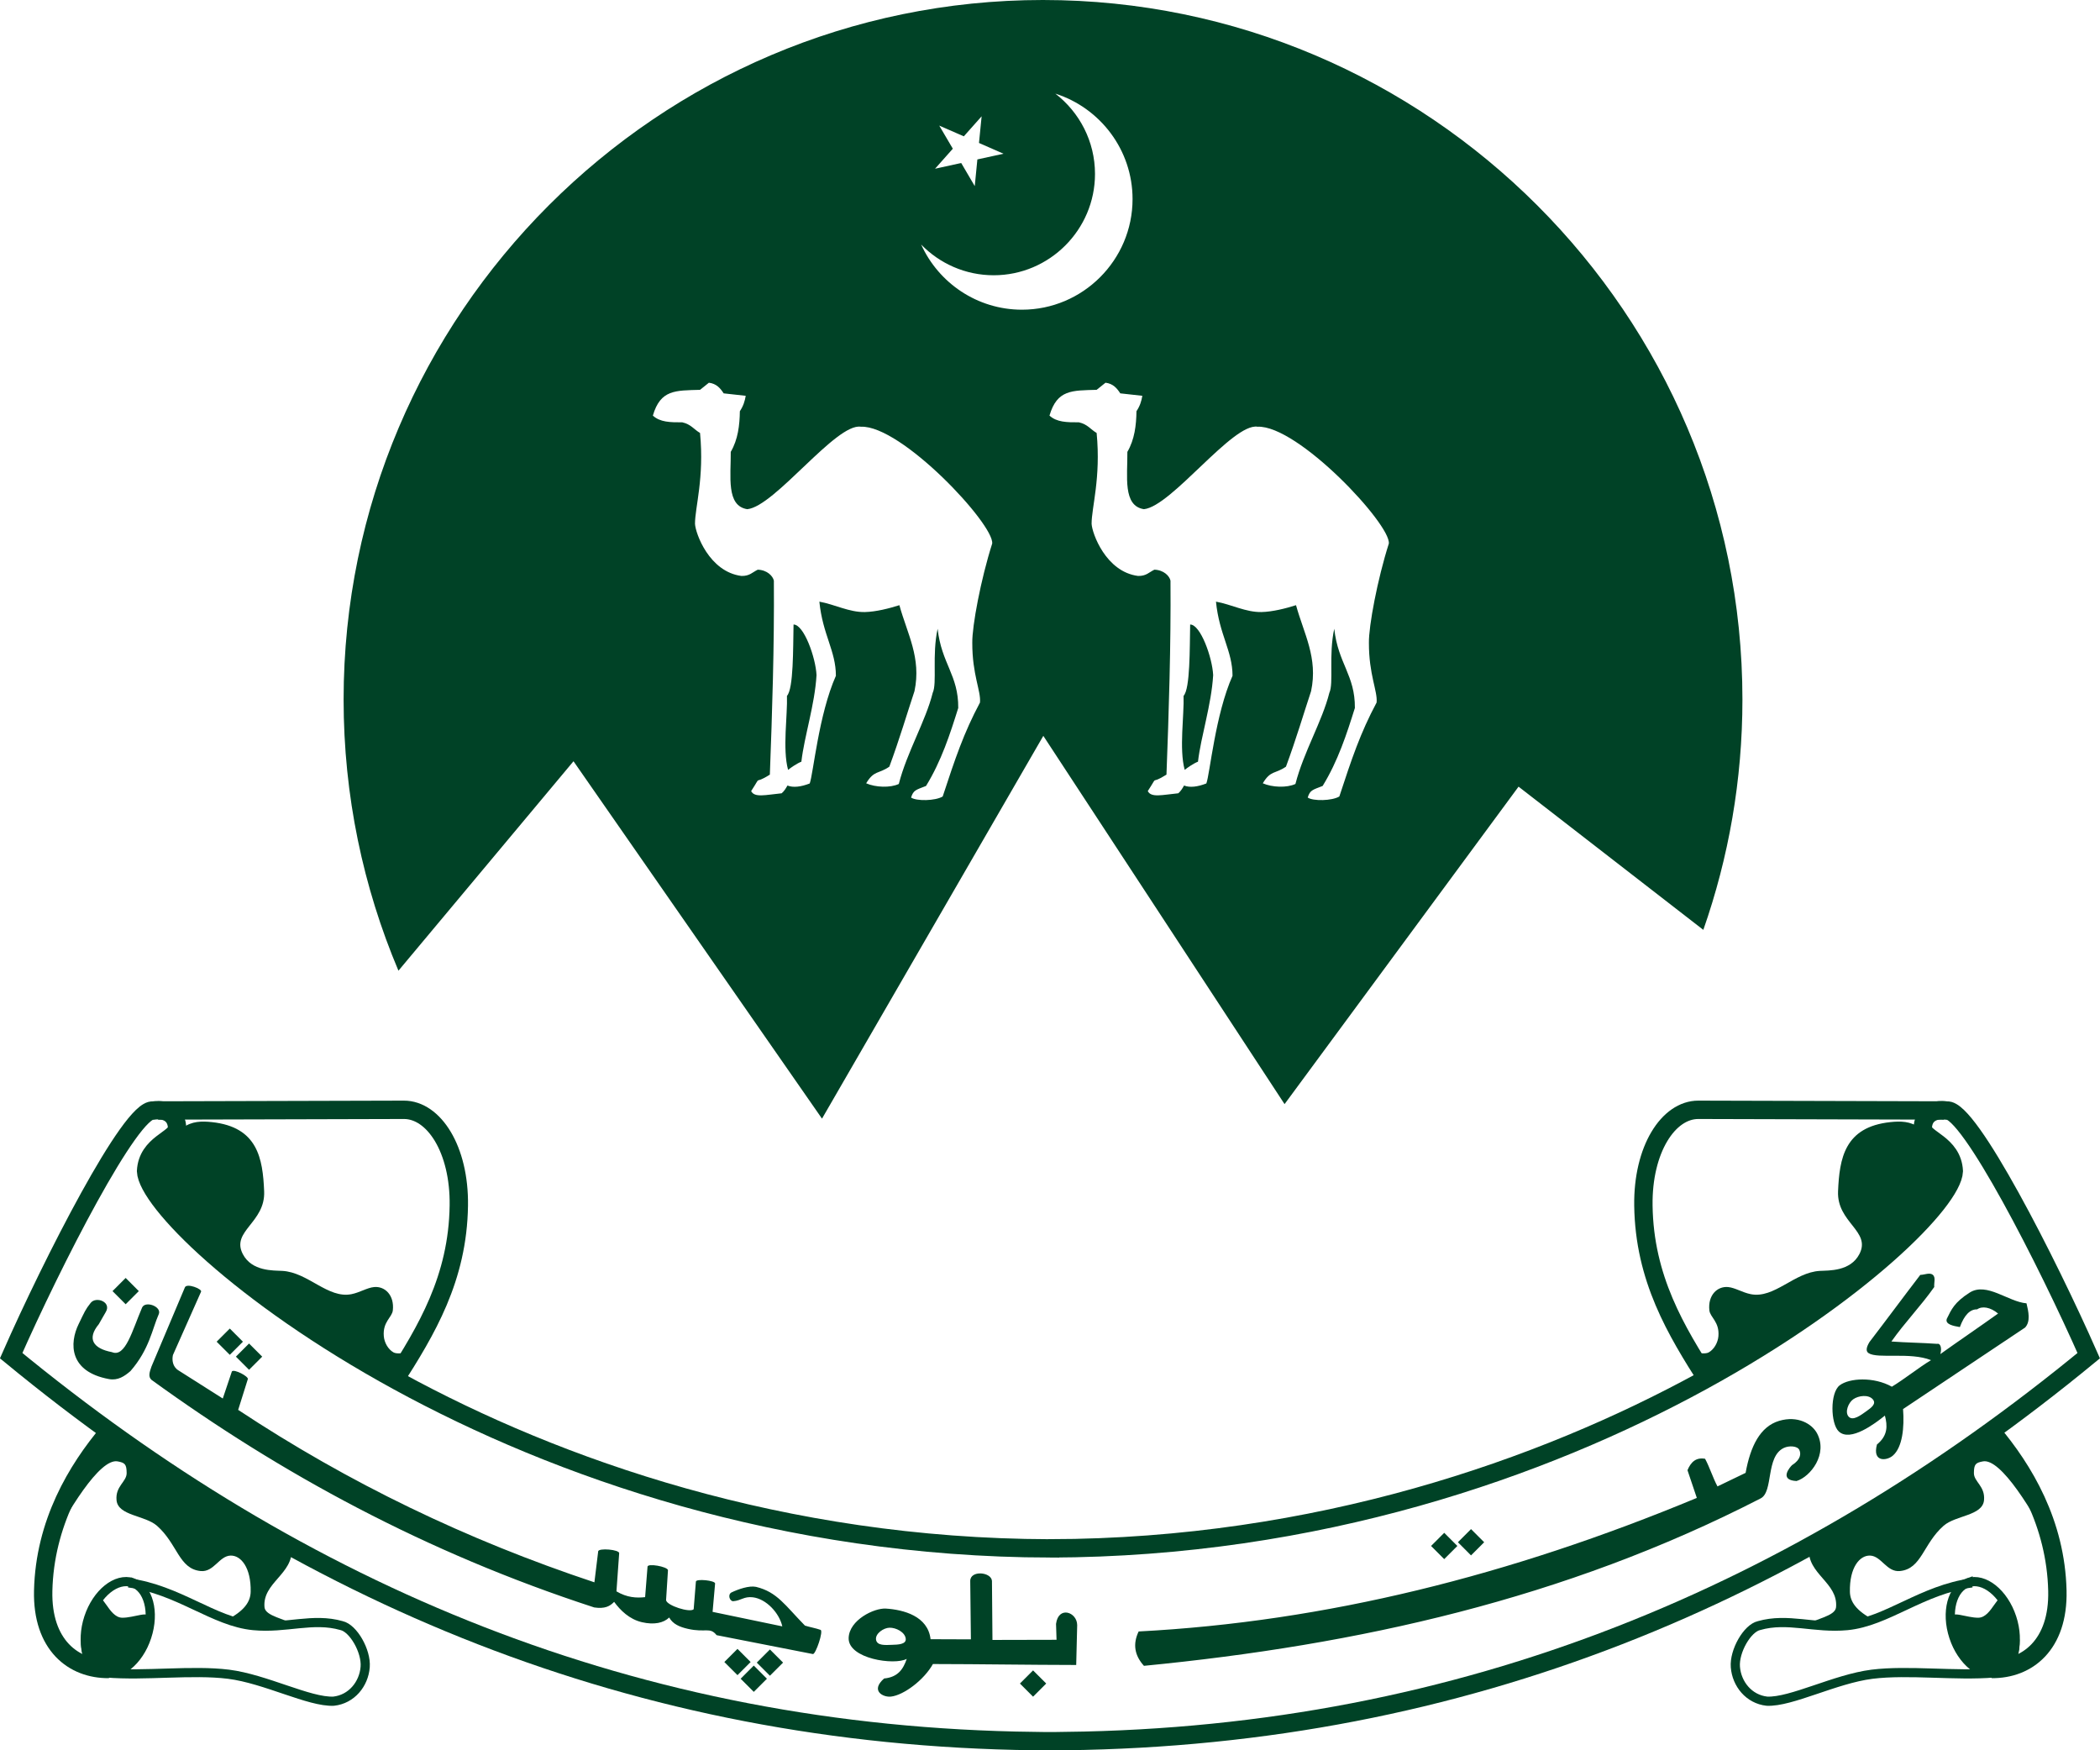 <svg xmlns="http://www.w3.org/2000/svg" width="714.795" height="595.705" viewBox="0 0 571.836 476.564"><defs><clipPath id="a"><path d="M-11.25 527.5H605V-11.25H-11.25V527.5zm0 0"/></clipPath></defs><g clip-rule="evenodd" clip-path="url(#a)" transform="translate(-10.273 -20.664)"><path d="M294.29 20.664c104.897 0 190.452 85.55 190.452 190.45 0 21.956-3.762 43.062-10.648 62.714l-50.313-38.992-63.719 86.437-65.69-100.265-60.267 104.219-67.664-97.305-47.671 57.023c-9.61-22.722-14.934-47.675-14.934-73.832 0-104.898 85.555-190.449 190.453-190.449zM272.011 65.04c-2.45.54-4.672 1.023-7.121 1.563l4.84-5.45-3.696-6.293 6.692 2.922 4.847-5.453-.719 7.258 6.68 2.93c-2.37.515-4.746 1.039-7.12 1.554l-.712 7.262-3.691-6.293zm-10.903 22.203c4.735 10.45 15.266 17.738 27.446 17.738 16.586 0 30.117-13.53 30.117-30.113 0-13.426-8.863-24.844-21.031-28.715 6.562 5.055 10.804 12.98 10.804 21.871 0 15.188-12.394 27.582-27.586 27.582-7.73 0-14.73-3.207-19.75-8.363zm-16.414 49.598c11.016-.465 36.325 26.605 35.758 31.812-3.105 9.727-5.488 22.477-5.422 27.008-.023 8.738 2.406 13.16 2.094 16.274-4.453 8.347-6.773 15.312-10.152 25.582-1.996 1.203-7.13 1.304-8.61.289.64-2.032 1.282-2.067 4.075-3.16 4.156-6.77 6.53-14.075 8.769-21.23.074-8.962-4.574-12.087-5.613-21.563-1.57 7.14-.11 14.824-1.336 17.425-1.938 7.762-7.016 16.157-9.238 24.828-2.332 1.098-6.352.938-8.887-.18 2.144-3.597 3.39-2.5 6.312-4.53 2.805-7.594 4.825-14.493 6.844-20.56 1.918-9.046-1.976-15.64-4.11-23.405-2.84.906-6.406 1.8-9.39 1.87-4.246.09-8.219-2.081-12.398-2.831.898 9.027 4.492 13.367 4.5 20.183-4.707 10.582-6.157 26.746-7.13 29.317-2.359.914-4.472 1.195-6.058.562-.43.75-.86 1.504-1.578 2.11-4.398.433-7.379 1.257-8.312-.594 3.203-4.922.203-1.395 5.093-4.484.637-16.875 1.23-35.16 1.094-52.81-.258-1.237-1.812-2.91-4.39-2.987-1.485.714-2.2 1.757-4.458 1.703-8.757-1.137-12.5-11.594-12.629-14.188-.011-4.469 2.555-12.457 1.372-24.742-1.614-.918-2.45-2.363-4.832-2.894-3.31.019-6.063-.036-8.012-1.833 2.066-7.109 6.152-6.816 12.844-7.015.8-.645 1.605-1.29 2.41-1.934 2.066.246 3.117 1.5 4.023 2.895 2.629.27 3.379.398 6.008.664-.246 1.445-.637 2.75-1.598 4.2-.058 3.76-.496 7.687-2.48 11.065.062 6.633-1.305 14.711 4.5 15.606 7.531-.742 24.18-23.535 30.937-22.453zm-18.336 53.855c2.805-.039 6.032 8.992 6.258 13.774-.484 8.168-3.34 16.687-4.125 23.57-1.156.438-2.832 1.586-3.617 2.234-1.57-5.699-.117-14.93-.309-20.156 1.805-1.914 1.66-12.969 1.793-19.422zM352.7 136.84c11.016-.465 36.324 26.605 35.758 31.812-3.105 9.727-5.492 22.477-5.426 27.008-.023 8.738 2.403 13.16 2.094 16.274-4.457 8.347-6.773 15.312-10.148 25.582-2.004 1.203-7.133 1.304-8.61.289.633-2.032 1.281-2.067 4.067-3.16 4.16-6.77 6.535-14.075 8.777-21.23.07-8.962-4.582-12.087-5.617-21.563-1.57 7.14-.11 14.824-1.332 17.425-1.942 7.762-7.02 16.157-9.239 24.828-2.335 1.098-6.359.938-8.886-.18 2.136-3.597 3.383-2.5 6.308-4.53 2.805-7.594 4.828-14.493 6.84-20.56 1.926-9.046-1.969-15.64-4.101-23.405-2.84.906-6.41 1.8-9.395 1.87-4.25.09-8.219-2.081-12.402-2.831.898 9.027 4.492 13.367 4.508 20.183-4.715 10.582-6.16 26.746-7.13 29.317-2.359.914-4.476 1.195-6.066.562-.43.75-.86 1.504-1.574 2.11-4.398.433-7.379 1.257-8.309-.594 3.204-4.922.2-1.395 5.09-4.484.64-16.875 1.23-35.16 1.094-52.81-.254-1.237-1.812-2.91-4.387-2.987-1.488.714-2.207 1.757-4.46 1.703-8.755-1.137-12.5-11.594-12.633-14.188-.012-4.469 2.558-12.457 1.37-24.742-1.605-.918-2.445-2.363-4.824-2.894-3.316.019-6.062-.036-8.015-1.833 2.07-7.109 6.156-6.816 12.84-7.015.804-.645 1.613-1.29 2.414-1.934 2.062.246 3.113 1.5 4.023 2.895 2.625.27 3.379.398 6.004.664-.242 1.445-.629 2.75-1.598 4.2-.05 3.76-.496 7.687-2.476 11.065.066 6.633-1.305 14.711 4.504 15.606 7.527-.742 24.18-23.535 30.937-22.453zm-18.344 53.855c2.81-.039 6.036 8.992 6.266 13.774-.488 8.168-3.34 16.687-4.133 23.57-1.152.438-2.824 1.586-3.617 2.234-1.562-5.699-.117-14.93-.308-20.156 1.808-1.914 1.66-12.969 1.792-19.422" style="fill:#004226;fill-opacity:1;fill-rule:evenodd;stroke:none"/><path transform="matrix(1.25 0 0 -1.25 0 516.25)" d="M236.938 59.219c116.534.275 196.368 69.344 196.903 82.162-.307 5.981-6.638 6.903-6.754 9.34.02 2.841 2.138 4.316 5.254 3.857 4.787.534 21.928-33.05 30.89-53.384-62.962-51.79-135.769-82.878-222.86-83.944l.004-.028c-.878-.003-1.753 0-2.628 0h-1.619c-.875 0-1.747-.003-2.625 0v.028C146.419 18.316 73.606 49.403 10.65 101.194c8.96 20.334 26.1 53.918 30.888 53.384 3.115.46 5.237-1.016 5.256-3.856-.119-2.438-6.45-3.36-6.756-9.34.537-12.82 80.365-81.888 196.9-82.163zm0 0" style="fill:none;stroke:#004226;stroke-width:4;stroke-linecap:butt;stroke-linejoin:miter;stroke-miterlimit:10;stroke-opacity:1"/><path transform="matrix(1.25 0 0 -1.25 0 516.25)" d="m42.66 154.6 53.534.144c6.543.012 12.147-8.606 11.975-20.853-.219-15.885-7.082-27.22-14.088-38.178" style="fill:none;stroke:#004226;stroke-width:4;stroke-linecap:butt;stroke-linejoin:miter;stroke-miterlimit:10;stroke-opacity:1"/><path d="M60.016 327.754c2.437-1.887 5.28-1.863 7.922-1.586 12.53 1.316 13.89 9.934 14.265 18.84.367 8.543-9.07 10.812-5.812 17.086 2.468 4.746 8.34 4.449 10.742 4.578 7.039.383 12.414 7.617 18.844 6.34 2.28-.453 4.28-1.762 6.168-1.938 2.972-.277 5.546 2.246 5.101 6.34-.207 1.922-2.793 3.11-2.46 7.043.14 1.707 1.148 3.566 2.64 4.406 1.691.95 7.207-.996 5.812.352-1.574 1.52-4.011 7.144-5.11 6.863C71.82 372.29 49.86 350.492 49.978 336.91c.043-4.527 6.46-6.383 10.039-9.156" style="fill:#004226;fill-opacity:1;fill-rule:evenodd;stroke:none"/><path transform="matrix(1.25 0 0 -1.25 0 516.25)" d="m431.731 154.6-53.537.144c-6.54.012-12.144-8.606-11.975-20.853.222-15.885 7.087-27.22 14.09-38.178" style="fill:none;stroke:#004226;stroke-width:4;stroke-linecap:butt;stroke-linejoin:miter;stroke-miterlimit:10;stroke-opacity:1"/><path d="M532.973 327.754c-2.434-1.887-5.282-1.863-7.926-1.586-12.531 1.316-13.883 9.934-14.266 18.84-.36 8.543 9.07 10.812 5.813 17.086-2.461 4.746-8.336 4.449-10.742 4.578-7.04.383-12.41 7.617-18.844 6.34-2.281-.453-4.278-1.762-6.164-1.938-2.973-.277-5.547 2.246-5.106 6.34.207 1.922 2.793 3.11 2.465 7.043-.14 1.707-1.152 3.566-2.64 4.406-1.692.95-7.208-.996-5.813.352 1.574 1.52 4.008 7.144 5.11 6.863 46.308-23.789 68.269-45.586 68.148-59.168-.04-4.527-6.453-6.383-10.035-9.156" style="fill:#004226;fill-opacity:1;fill-rule:evenodd;stroke:none"/><path transform="matrix(1.25 0 0 -1.25 0 516.25)" d="M36.237 51.706c10.894-1.444 18.529-8.484 27.197-9.303 7.11-.678 12.957 1.784 19.185 0 2.575-.575 5.425-5.572 5.15-9.022-.294-3.71-2.957-7.012-6.869-7.444-5.3-.237-14.85 4.86-22.903 5.872-7.919.991-18.181-.43-26.625.285" style="fill:none;stroke:#004226;stroke-width:2;stroke-linecap:butt;stroke-linejoin:miter;stroke-miterlimit:10;stroke-opacity:1"/><path transform="matrix(1.25 0 0 -1.25 0 516.25)" d="M37.075 51.766c3.481-1.144 4.888-6.45 3.119-11.803-1.76-5.357-6.035-8.788-9.519-7.644-3.484 1.147-4.888 6.45-3.125 11.806 1.762 5.35 6.04 8.784 9.525 7.64zm0 0" style="fill:none;stroke:#004226;stroke-width:2;stroke-linecap:butt;stroke-linejoin:miter;stroke-miterlimit:10;stroke-opacity:1"/><path transform="matrix(1.25 0 0 -1.25 0 516.25)" d="M31.94 84.628c-7.03-8.322-13.974-19.934-14.312-34.64-.272-11.788 6.556-17.12 14.313-17.035" style="fill:none;stroke:#004226;stroke-width:4;stroke-linecap:butt;stroke-linejoin:miter;stroke-miterlimit:10;stroke-opacity:1"/><path d="M36.348 456.27c1.879-2.817 3.41 4.742 7.16 4.832 3.226.078 7.515-2.172 7.875.18 1.172 7.835-4.043 14.648-12.168 15.206-6.8.473-9.973-9.558-2.867-20.218m53.34-13.965c.492 6.918-7.989 9.254-7.391 15.941.223 2.48 5.75 3.14 7.973 4.781-5.97.653-12.973.121-18.551-1.156 5.176-2.61 6.754-5.168 6.812-7.828.133-6.625-2.676-9.965-5.508-9.856-3.085.125-4.511 4.567-8.117 4.208-5.941-.598-6.273-7.375-11.883-12.32-3.265-2.876-10.617-2.7-11.015-6.958-.36-3.836 2.762-5.015 2.754-7.39-.012-2.438-.496-2.825-2.461-3.188-4.88-.89-13.594 13.41-19.567 25.07 3.754-10.984 9.446-25.78 17.102-33.617 16.434 12.04 33.031 22.977 49.852 32.313" style="fill:#004226;fill-opacity:1;fill-rule:evenodd;stroke:none"/><path transform="matrix(1.25 0 0 -1.25 0 516.25)" d="M437.794 51.706c-10.894-1.444-18.531-8.484-27.2-9.303-7.11-.678-12.956 1.784-19.185 0-2.571-.575-5.425-5.572-5.153-9.022.294-3.71 2.96-7.012 6.872-7.444 5.297-.237 14.847 4.86 22.906 5.872 7.92.991 18.182-.43 26.625.285" style="fill:none;stroke:#004226;stroke-width:2;stroke-linecap:butt;stroke-linejoin:miter;stroke-miterlimit:10;stroke-opacity:1"/><path transform="matrix(1.25 0 0 -1.25 0 516.25)" d="M436.953 51.766c-3.481-1.144-4.884-6.45-3.122-11.803 1.763-5.357 6.04-8.788 9.519-7.644 3.487 1.147 4.888 6.45 3.125 11.806-1.76 5.35-6.037 8.784-9.522 7.64zm0 0" style="fill:none;stroke:#004226;stroke-width:2;stroke-linecap:butt;stroke-linejoin:miter;stroke-miterlimit:10;stroke-opacity:1"/><path transform="matrix(1.25 0 0 -1.25 0 516.25)" d="M442.087 84.628c7.035-8.322 13.975-19.934 14.316-34.64.269-11.788-6.556-17.12-14.316-17.035" style="fill:none;stroke:#004226;stroke-width:4;stroke-linecap:butt;stroke-linejoin:miter;stroke-miterlimit:10;stroke-opacity:1"/><path d="M556.188 456.27c-1.883-2.817-3.41 4.742-7.16 4.832-3.227.078-7.52-2.172-7.872.18-1.176 7.835 4.043 14.648 12.168 15.206 6.797.473 9.973-9.558 2.864-20.218m-53.336-13.965c-.493 6.918 7.984 9.254 7.386 15.941-.218 2.48-5.746 3.14-7.968 4.781 5.968.653 12.968.121 18.55-1.156-5.18-2.61-6.757-5.168-6.812-7.828-.137-6.625 2.672-9.965 5.508-9.856 3.082.125 4.511 4.567 8.117 4.208 5.937-.598 6.27-7.375 11.883-12.32 3.261-2.876 10.609-2.7 11.011-6.958.364-3.836-2.761-5.015-2.754-7.39.008-2.438.5-2.825 2.465-3.188 4.875-.89 13.594 13.41 19.567 25.07-3.758-10.984-9.446-25.78-17.106-33.617-16.433 12.04-33.027 22.977-49.847 32.313m-95.586-1.75 3.574-3.578 3.578 3.578-3.578 3.582m-10.88-2.57 3.58-3.579 3.577 3.578-3.578 3.582m-115.535 33.875 3.578-3.578 3.578 3.578-3.578 3.579m-75.234-9.278 3.578-3.578 3.582 3.578-3.582 3.574m-12.41-3.734 3.578-3.578 3.578 3.578-3.578 3.574m.86.973 3.577-3.578 3.578 3.578-3.578 3.578m-141.02-91.266 3.579-3.578 3.582 3.578-3.582 3.579m-8.824-7.649 3.582-3.578 3.574 3.578-3.574 3.574M40.914 372.18l3.578-3.582 3.578 3.582-3.578 3.578m495.914 3.93c1.219-2.454 2.016-4.434 6.215-7.106 4.629-2.941 10.512 2.531 15.473 2.922.554 2.277 1.144 4.945-.38 6.598-11.12 7.394-22.112 14.793-33.234 22.195.387 4.992-.16 10.445-2.793 12.687-1.625 1.407-5.64 1.875-4.312-3.047 2.984-2.433 2.898-5.093 2.16-7.863-2.601 2.09-9.398 7.29-12.558 4.313-2.243-2.11-2.426-10.524.253-12.559 2.602-1.984 9.258-2.39 14.204.379 3.3-1.988 7.359-5.242 10.66-7.23-5.668-2.266-14.512-.29-17-1.907-.77-.496-.676-1.515.25-3.039 4.867-6.344 8.968-11.926 13.828-18.265 1.144 0 2.566-.75 3.43 0 .836.718.25 2.195.375 3.293-3.594 5.117-8.075 9.726-11.668 14.843 4.062.301 8.37.34 12.43.637.85-.254 1.398 1.016.89 2.79 4.906-3.509 10.824-7.528 15.73-11.04-2.074-1.73-4.316-2.113-5.71-1.14-1.899-.047-3.47 1.492-4.696 4.824-1.797-.301-4.125-.754-3.547-2.285zm-25.5 21.945c1.446-1.028 4.164-1.344 5.328 0 1.059 1.222-.382 2.277-1.699 3.215-1.45 1.03-3.734 2.824-4.898 1.48-1.059-1.226-.047-3.754 1.27-4.695" style="fill:#004226;fill-opacity:1;fill-rule:evenodd;stroke:none"/><path d="m303.594 463.11-.266 10.859c-13.351-.02-25.656-.239-39.015-.258-2.446 4.367-7.961 8.469-11.391 8.863-2.137.27-5.738-1.566-1.902-4.926 3.832-.367 5.238-2.628 6.164-5.343-3.325 1.832-15.993-.02-15.82-5.684.152-4.894 6.952-8.215 10.16-8.004 4.761.309 11.425 2.024 12.148 8.336l10.98.04-.18-15.868c-.035-3.02 5.731-2.516 5.915-.04l.136 16.067 17.45-.039-.137-4.332c.656-5.004 5.738-3.219 5.758.328zm-51.125.714c1.781-.054 4.215 1.196 4.437 2.957.2 1.61-2.144 1.656-3.761 1.703-1.778.055-4.114.301-4.333-1.46-.199-1.61 2.043-3.153 3.657-3.2m67.863 1.02c50.871-2.656 101.11-15.219 151.992-36.36-.879-2.632-1.664-4.898-2.543-7.539.903-2.195 2.305-3.562 4.793-3.117 1.281 2.399 2.098 5.125 3.375 7.524 2.399-1.118 5.262-2.57 7.66-3.688 1.297-7.195 3.938-12.605 9.118-14.156 5.113-1.524 8.949.832 10.316 3.36 3.047 5.663-1.758 11.859-5.57 13.019-5-.258-1.63-3.946-1.235-4.313 2.45-1.566 2.465-3.148 2.004-4.144-.5-1.098-2.773-1.246-4.222-.555-5.02 2.371-2.77 11.953-6.333 13.75-53.355 27.426-109.773 39.914-167.914 45.574-2.59-2.855-3.07-5.972-1.441-9.355m-104.176-12.14c5.754 1.398 7.89 5.023 13.305 10.542 1.203.39 3.031.719 4.226 1.152.922.204-1.304 6.692-2.05 6.598l-26.23-5.144c-1.833-2.301-2.91-.61-7.821-1.72-2.266-.515-4.086-1.304-5.094-3.085-1.496 1.453-4.047 2.055-7.43 1.273-3.406-.789-5.882-3.242-7.558-5.539-1.133 1.188-2.496 1.95-5.418 1.524-46.05-14.992-85.492-36.532-120.566-61.97-.977-.882-.489-2.179 0-3.616l9.101-21.555c.48-1.242 4.774.43 4.402 1.18L57.36 389.59c-.297 1.34-.086 3.183 1.473 4.152 3.594 2.235 8.508 5.442 12.102 7.68l2.48-7.375c.613-.734 4.559 1.367 4.344 2.086l-2.633 8.383c30.09 19.894 62.227 35.398 97.004 46.949l1.027-8.395c-.035-1.035 5.953-.527 5.715.516l-.738 10.34c2.898 1.715 5.453 1.836 7.805 1.574l.656-8.27c-.04-1.027 5.406-.05 5.57.918l-.52 8.184c.196 1.45 6.5 3.473 7.516 2.465l.606-7.516c.004-.867 5.273-.32 5.23.5l-.683 7.727 18.984 3.949c-.8-3.605-4.367-7.5-8.055-7.918-2.422-.273-3.14.902-5.3 1.063-.926.062-1.614-1.75-.504-2.375 1.914-.91 4.804-1.922 6.718-1.524M48.97 376.648c.894-1.921 5.36-.261 4.55 1.77-1.808 4.078-2.535 9.57-7.718 15.531-1.617 1.403-3.426 2.63-5.848 2.184-10.848-1.992-10.851-9.703-8.254-15.008 1.645-3.36 1.77-3.852 3.266-5.742 1.476-1.86 5.785-.242 4.09 2.523-.961 1.75-.922 1.524-1.875 3.274-3.297 3.972-1.575 6.636 3.582 7.617 3.66 1.508 5.488-5.79 8.207-12.149" style="fill:#004226;fill-opacity:1;fill-rule:evenodd;stroke:none"/></g></svg>